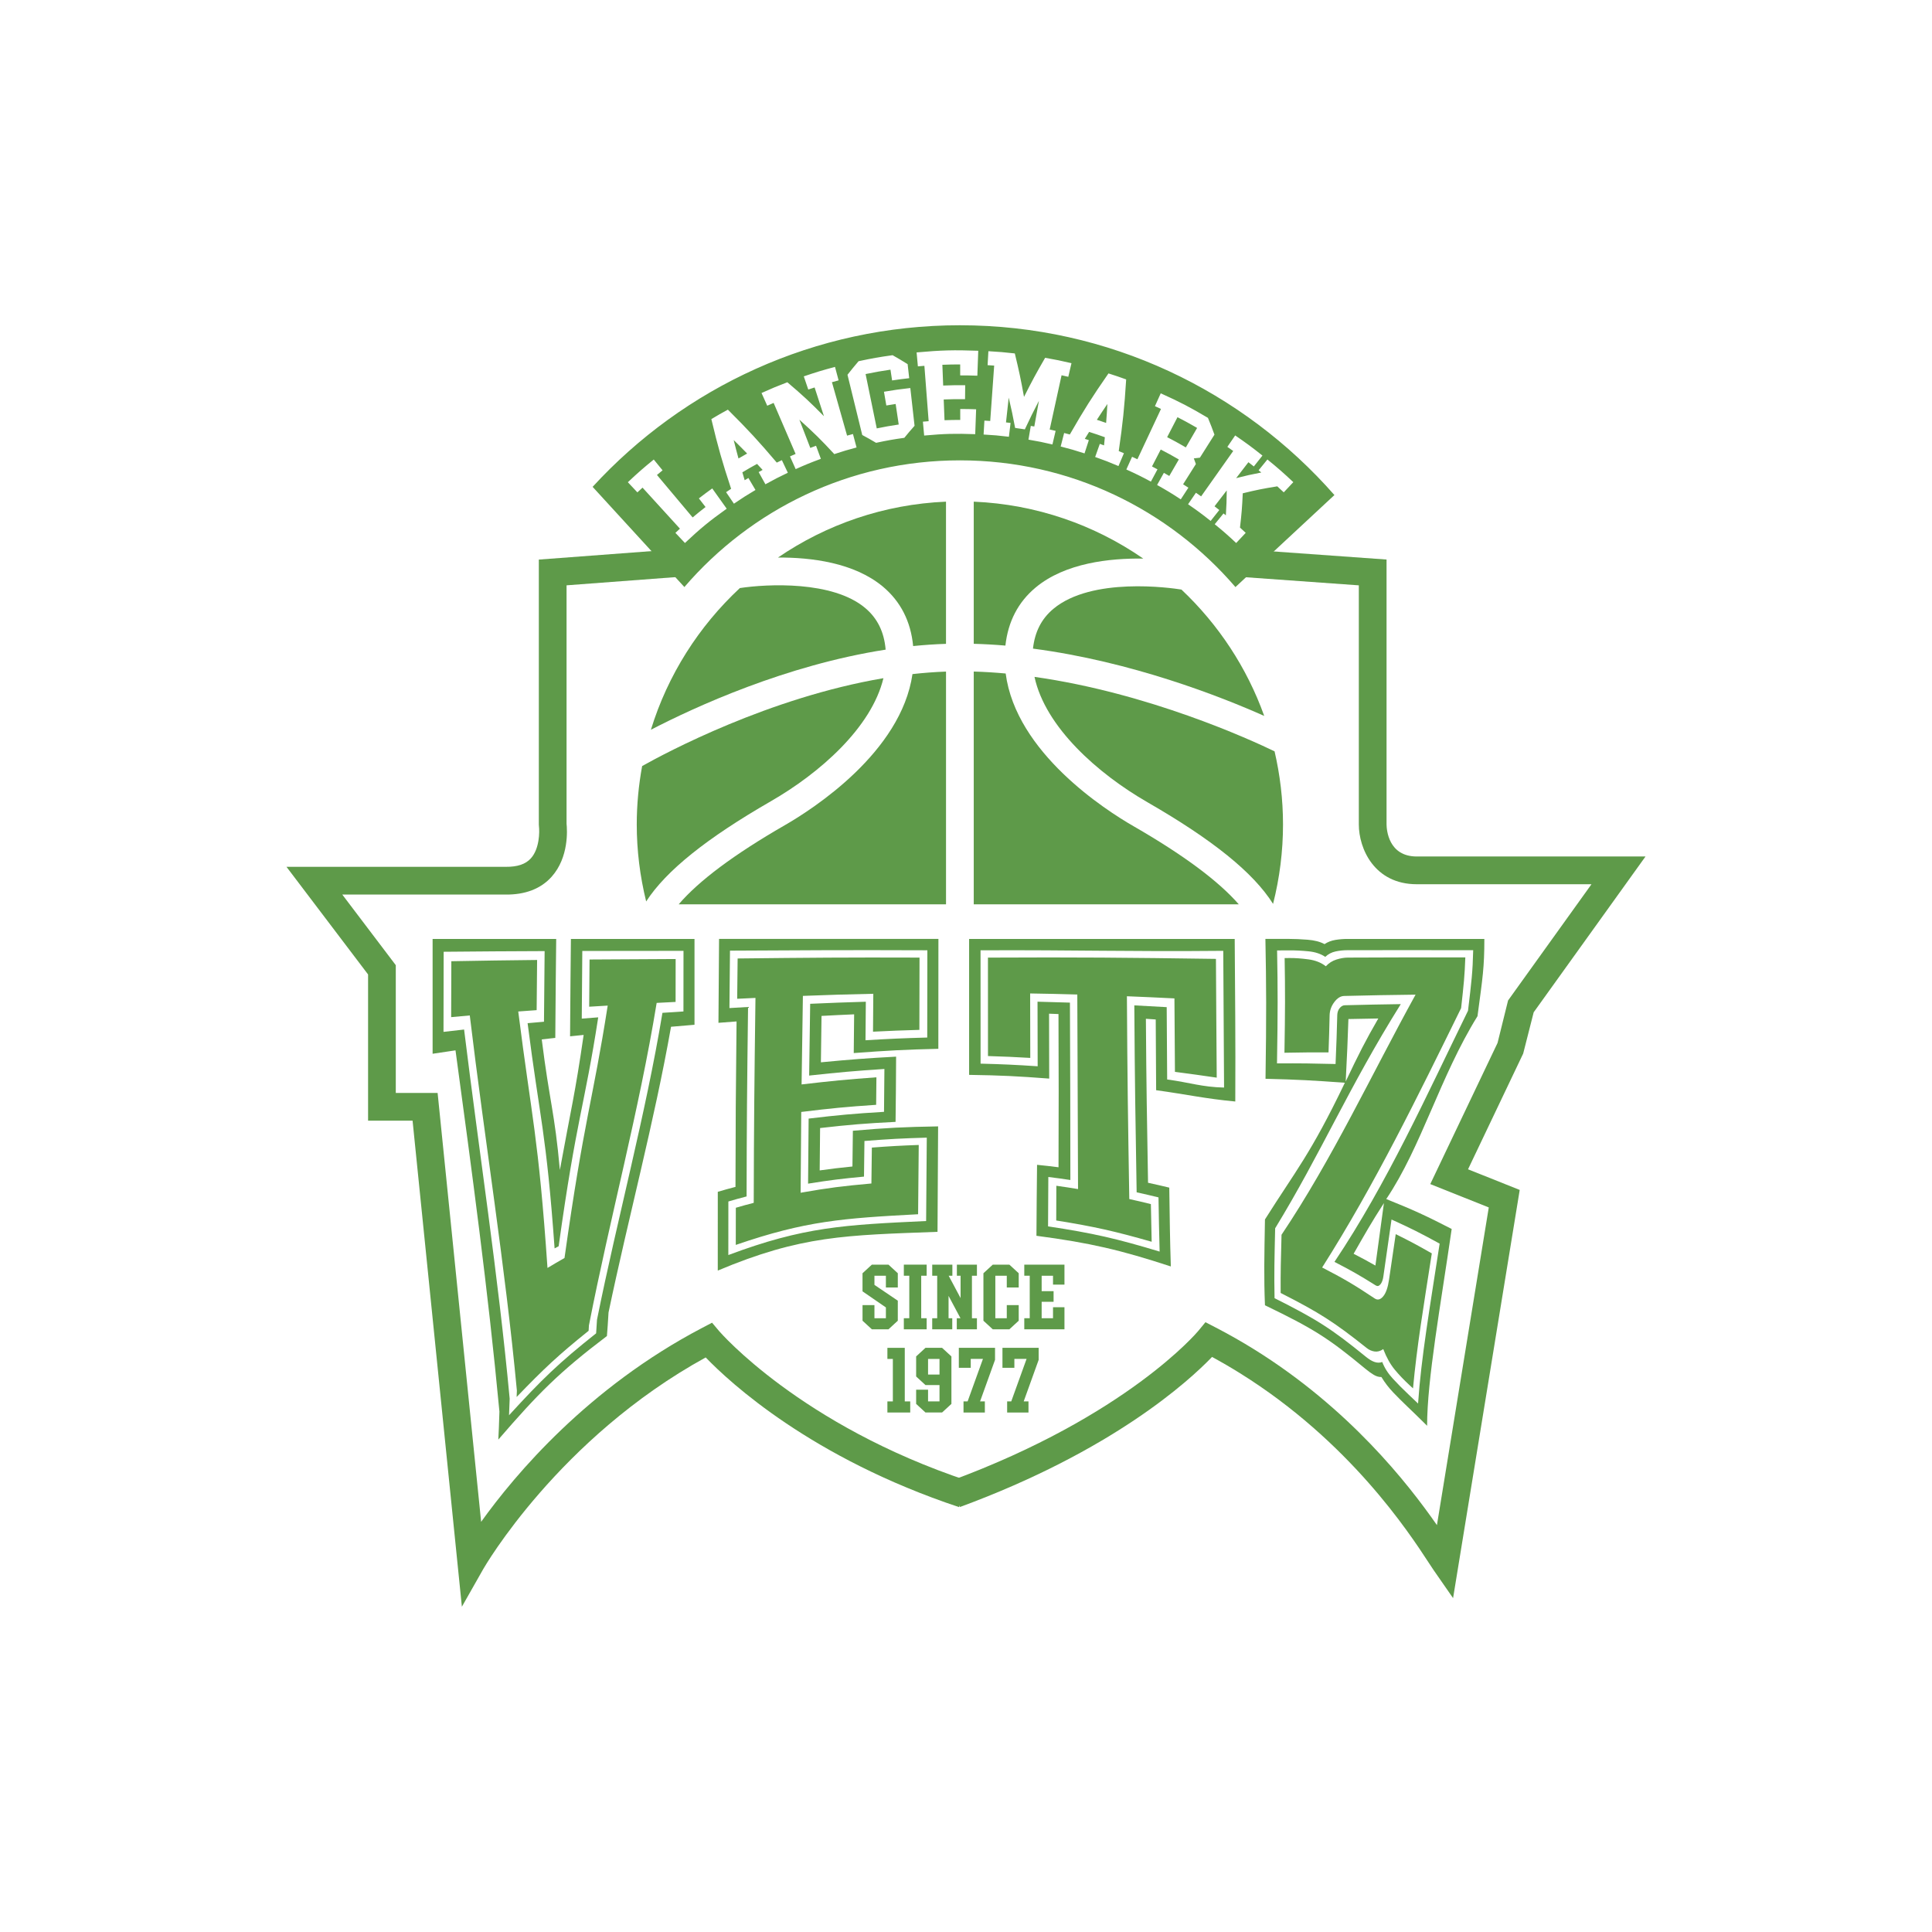 <?xml version="1.0" encoding="UTF-8"?><svg id="Laag_1" xmlns="http://www.w3.org/2000/svg" viewBox="0 0 1080 1080"><defs><style>.cls-1{fill:#5e9a49;}</style></defs><path class="cls-1" d="M618.33,236.42c.33-4.23.47-6.35.7-10.59-2.39,3.51-3.57,5.28-5.88,8.84,2.08.68,3.11,1.03,5.18,1.75Z"/><path class="cls-1" d="M536.58,181.82c-81.26,0-154.38,34.82-205.3,90.33l51.29,56.01c37.24-43.33,92.4-70.82,154.02-70.82s116.8,27.49,154.03,70.84l55.33-51.44c-51.05-58.16-125.9-94.92-209.37-94.92ZM382.89,303.55c-2.13-2.27-3.2-3.41-5.33-5.68,1.01-.95,1.51-1.41,2.53-2.34-8.36-9.18-12.55-13.76-20.91-22.94-1.15,1.05-1.73,1.58-2.87,2.65-2.13-2.27-3.2-3.41-5.33-5.68,5.65-5.31,8.55-7.84,14.48-12.68,1.97,2.42,2.95,3.62,4.92,6.04-1.26,1.02-1.88,1.54-3.13,2.59,7.98,9.5,11.97,14.25,19.94,23.75,2.85-2.4,4.3-3.57,7.22-5.83-1.49-1.93-2.24-2.89-3.73-4.82,2.96-2.29,4.45-3.41,7.47-5.57,3.23,4.53,4.85,6.8,8.08,11.33-9.72,6.95-14.41,10.78-23.35,19.17ZM427.87,270.71c-1.51-2.73-2.26-4.09-3.78-6.81.89-.49,1.34-.74,2.23-1.22-1.24-1.34-1.87-2.01-3.13-3.35-3.31,1.81-4.96,2.75-8.21,4.71.51,1.76.77,2.64,1.3,4.4.83-.5,1.24-.75,2.07-1.24,1.59,2.68,2.38,4.02,3.97,6.7-4.89,2.9-7.31,4.43-12.05,7.67-1.75-2.58-2.63-3.86-4.38-6.44,1.12-.76,1.68-1.14,2.81-1.89-5.05-15.3-7.27-23.1-11.05-38.96,3.66-2.19,5.51-3.25,9.24-5.28,11.48,11.44,16.96,17.38,27.34,29.6,1.13-.56,1.7-.83,2.84-1.37,1.34,2.81,2,4.22,3.34,7.04-5.09,2.41-7.6,3.71-12.56,6.46ZM466.39,253.86c-7.37-7.98-11.29-11.84-19.53-19.26,2.44,6.31,3.66,9.47,6.1,15.79,1.28-.49,1.92-.74,3.21-1.21,1.08,2.92,1.62,4.38,2.7,7.31-5.69,2.1-8.51,3.25-14.08,5.75-1.28-2.84-1.91-4.26-3.19-7.11,1.26-.56,1.89-.84,3.15-1.39-4.92-11.4-7.38-17.11-12.29-28.51-1.43.62-2.15.93-3.57,1.57-1.28-2.84-1.91-4.26-3.19-7.11,5.72-2.58,8.6-3.78,14.43-6.01,8.61,7.3,12.71,11.11,20.46,18.98-2.09-6.43-3.13-9.64-5.22-16.07-1.42.46-2.12.69-3.54,1.17-1-2.95-1.51-4.42-2.51-7.37,6.92-2.35,10.41-3.41,17.45-5.29.8,3.01,1.21,4.51,2.01,7.53-1.49.4-2.24.6-3.72,1.02,3.38,11.95,5.08,17.92,8.46,29.87,1.31-.37,1.97-.55,3.29-.9.8,3.01,1.21,4.51,2.01,7.52-5.01,1.33-7.49,2.07-12.43,3.7ZM505.49,244.75c-6.33.89-9.49,1.45-15.75,2.79-3.04-1.8-4.58-2.67-7.74-4.37-3.3-13.47-4.95-20.2-8.25-33.67,2.4-3.06,3.64-4.58,6.2-7.58,7.57-1.62,11.38-2.29,19.02-3.36,3.43,1.95,5.11,2.95,8.4,5,.35,3.14.53,4.71.88,7.86-3.83.43-5.74.68-9.56,1.25-.36-2.41-.54-3.62-.91-6.03-5.58.83-8.37,1.33-13.91,2.46,2.49,12.15,3.74,18.23,6.24,30.38,4.89-1,7.35-1.43,12.28-2.17-.69-4.59-1.03-6.89-1.72-11.48-2.09.31-3.13.48-5.21.84-.53-3.07-.79-4.61-1.32-7.68,5.87-1.01,8.82-1.42,14.73-2.08.95,8.44,1.42,12.66,2.37,21.11-2.37,2.67-3.52,4.02-5.74,6.75ZM546.33,210.02c-3.83-.14-5.75-.17-9.58-.17,0-2.45,0-3.68,0-6.13-3.98,0-5.98.04-9.96.2.18,4.64.27,6.96.45,11.6,4.92-.19,7.38-.22,12.31-.17-.03,3.12-.05,4.67-.08,7.79-4.77-.05-7.16-.01-11.93.17.18,4.64.27,6.96.45,11.6,3.51-.13,5.27-.17,8.79-.17,0-2.44,0-3.66,0-6.1,3.55,0,5.33.03,8.88.16-.2,5.56-.3,8.34-.51,13.91-11.42-.41-17.15-.26-28.54.77-.28-3.1-.42-4.65-.7-7.76,1.28-.12,1.93-.17,3.21-.27-.95-12.38-1.43-18.57-2.38-30.95-1.46.11-2.18.17-3.64.3-.28-3.11-.42-4.67-.71-7.79,13.75-1.24,20.67-1.43,34.46-.93-.2,5.57-.3,8.36-.51,13.93ZM588.32,248.46c-5.33-1.25-8.02-1.79-13.41-2.7.53-3.07.79-4.61,1.31-7.68.79.13,1.18.2,1.96.34,1.03-5.74,1.55-8.61,2.58-14.36-3.28,6.34-4.86,9.53-7.86,15.95-2.17-.34-3.25-.5-5.43-.79-1.28-6.79-2-10.18-3.59-16.95-.61,5.55-.91,8.32-1.52,13.86,1.02.11,1.54.17,2.56.29-.37,3.09-.56,4.64-.94,7.73-5.64-.68-8.48-.93-14.14-1.25.18-3.11.27-4.67.45-7.78,1.3.07,1.95.12,3.25.21.88-12.39,1.33-18.58,2.21-30.96-1.47-.1-2.21-.15-3.68-.24.18-3.12.27-4.68.45-7.81,5.92.34,8.87.59,14.77,1.25,2.35,9.7,3.38,14.57,5.14,24.3,4.44-8.84,6.8-13.22,11.81-21.86,5.91,1.04,8.86,1.64,14.72,3.01-.71,3.05-1.07,4.57-1.78,7.61-1.5-.35-2.26-.52-3.76-.85-2.66,12.13-3.98,18.2-6.64,30.33,1.33.29,1.99.44,3.32.75-.71,3.03-1.07,4.55-1.78,7.58ZM628.28,253.36c-1.22,2.87-1.83,4.3-3.05,7.17-5.16-2.2-7.77-3.21-13.03-5.07,1.04-2.94,1.56-4.4,2.6-7.34.95.33,1.42.5,2.36.85.19-1.82.28-2.73.45-4.56-3.5-1.26-5.26-1.86-8.79-2.98-.97,1.55-1.45,2.33-2.41,3.89.9.28,1.35.42,2.25.72-.96,2.96-1.44,4.45-2.4,7.41-5.3-1.71-7.97-2.48-13.34-3.86.77-3.02,1.16-4.53,1.94-7.54,1.27.32,1.9.49,3.17.83,8.01-13.94,12.34-20.78,21.61-34.14,3.98,1.27,5.96,1.94,9.89,3.36-1.03,16.16-1.86,24.18-4.15,40.05,1.16.48,1.74.72,2.9,1.21ZM646.81,271.13c1.52-2.72,2.28-4.08,3.8-6.8,1.22.68,1.82,1.03,3.03,1.73,2.13-3.69,3.2-5.53,5.34-9.22-4.01-2.32-6.03-3.43-10.12-5.55-1.96,3.78-2.94,5.68-4.89,9.46,1.23.64,1.85.96,3.07,1.62-1.47,2.75-2.21,4.12-3.68,6.86-5.42-2.91-8.17-4.26-13.73-6.78,1.28-2.84,1.92-4.26,3.21-7.1,1.2.54,1.79.81,2.98,1.37,5.27-11.25,7.91-16.87,13.18-28.11-1.35-.63-2.03-.94-3.38-1.56,1.3-2.87,1.95-4.31,3.24-7.18,10.78,4.87,16.08,7.61,26.39,13.72,1.54,3.75,2.27,5.62,3.64,9.38-3.25,5.15-4.88,7.73-8.14,12.88-1.36.15-2.04.22-3.39.39.47,1.26.7,1.9,1.15,3.16-2.86,4.53-4.29,6.79-7.15,11.32,1.19.75,1.78,1.13,2.96,1.9-1.7,2.61-2.56,3.91-4.26,6.52-5.21-3.41-7.86-5.01-13.24-8.03ZM717.63,275.22c-1.44-1.35-2.17-2.02-3.63-3.35-7.88,1.26-11.74,2.04-19.29,3.89-.35,7.76-.66,11.6-1.55,19.16,1.29,1.17,1.93,1.76,3.2,2.95-2.13,2.27-3.2,3.41-5.33,5.68-4.68-4.4-7.09-6.5-11.99-10.5,1.97-2.42,2.95-3.62,4.92-6.04.52.43.78.64,1.3,1.07.35-5.53.45-8.32.5-13.94-2.73,3.55-4.1,5.33-6.83,8.88,1.07.83,1.61,1.25,2.67,2.09-1.93,2.44-2.9,3.66-4.84,6.1-4.95-3.93-7.48-5.79-12.62-9.33,1.76-2.57,2.64-3.86,4.4-6.43,1.16.8,1.74,1.2,2.9,2.02,7.18-10.15,10.77-15.22,17.94-25.37-1.31-.93-1.96-1.38-3.28-2.29,1.75-2.56,2.63-3.84,4.38-6.4,6.21,4.26,9.27,6.51,15.24,11.26-1.93,2.43-2.89,3.65-4.82,6.08-1.21-.96-1.81-1.43-3.03-2.37-2.74,3.56-4.11,5.34-6.85,8.9,5.53-1.41,8.34-2.04,14.06-3.15-.6-.5-.9-.75-1.51-1.24,1.97-2.42,2.95-3.62,4.92-6.04,5.93,4.83,8.83,7.37,14.48,12.68-2.13,2.27-3.2,3.41-5.33,5.68Z"/><path class="cls-1" d="M669.19,239.22c-4.34-2.52-6.54-3.72-10.97-6.01-2.31,4.47-3.47,6.7-5.78,11.17,4.22,2.18,6.31,3.33,10.45,5.73,2.52-4.35,3.78-6.53,6.3-10.88Z"/><path class="cls-1" d="M410.14,246c1.03,4.13,1.56,6.19,2.68,10.29,1.92-1.13,2.89-1.69,4.83-2.77-2.97-3.04-4.47-4.54-7.51-7.52Z"/><path class="cls-1" d="M278.56,804.76c.25-4.44.37-7.77.62-15.69-6.38-67.96-15.39-134.41-24.55-201.92-5.14.74-7.7,1.12-12.8,1.91v-64.19h69.09c-.2,15.84-.3,29.95-.51,55.32-3.03.33-4.54.5-7.57.84,4.38,35.09,7.19,40.36,10.13,73.01,6.41-35.2,8.36-41.53,13.29-75.51-3.04.31-4.56.46-7.59.78.19-24.83.28-38.59.47-54.44h69.09c0,16.33,0,27.31,0,47.98-5.24.44-7.87.67-13.12,1.12-9.44,53.48-23.83,106.58-34.94,159.72-.36,6.05-.54,8.77-.9,13.16-26.67,20.21-38.31,31.95-60.72,57.91ZM333.24,745.33c.19-2.82.29-4.36.49-7.63,11.47-56.99,27.08-114.13,36.58-171.52,4.7-.31,7.04-.46,11.74-.77.01-14.43.02-21.71.03-33.88-22.62,0-33.95,0-56.57.06-.12,12.65-.18,21.11-.3,37.82,3.68-.29,5.52-.43,9.2-.71-7.78,50.44-12.07,55.78-22.12,127.95-.91.48-1.36.72-2.27,1.2-4.69-65.39-8.13-71.37-15.09-125.89,3.66-.33,5.49-.49,9.16-.81.14-17.63.22-26.58.36-39.48-22.61.09-33.91.16-56.44.37-.03,13.92-.05,24.33-.09,44.78,4.59-.54,6.89-.8,11.51-1.31,8.49,69.07,19,136.92,25.48,206.38-.14,4.08-.22,5.95-.36,9.24,18.32-20.03,27.83-29.26,48.7-45.8ZM288.8,780.95c.06-1.39.09-2.12.14-3.61-6.63-70.59-17.93-139.49-26.33-209.7-4.17.37-6.25.56-10.41.95.04-13.83.06-20.57.1-31.26,19.13-.35,28.73-.49,47.95-.7-.1,9.84-.15,15.82-.26,28.05-4.12.29-6.18.44-10.29.75,7.55,59.82,11.28,69.6,16.35,143.36,3.78-2.27,5.68-3.38,9.51-5.56,11.03-78.44,15.73-87.25,24.15-141.09-4.14.24-6.21.36-10.35.62.08-11.37.12-16.95.2-26.39,19.25-.15,28.88-.19,48.13-.27-.01,8.92-.02,13.89-.03,23.99-4.23.21-6.34.32-10.58.54-9.87,60.47-26.11,120.12-37.86,180.27-.07,1.24-.11,1.84-.18,3.02-16.99,13.65-24.92,21.09-40.25,37.02Z"/><path class="cls-1" d="M524.41,629.66c-.13,23.55-.2,34.57-.33,58.94-51.11,1.9-76.18,2.01-122.84,21.66,0-15.94,0-25.57.01-44.03,3.93-1.16,5.91-1.71,9.89-2.75.05-37.05.17-51.58.6-92.49-4.06.3-6.09.46-10.12.77.14-20.09.21-30.73.34-46.9h122.62c-.01,24.2-.02,36.84-.04,61.43-18.79.45-28.33.97-47.29,2.38.09-8.53.13-12.93.22-21.65-7.3.32-10.95.49-18.23.89-.14,10.5-.21,15.83-.35,25.93,16.75-1.59,25.23-2.26,42.04-3.16-.07,15.08-.13,22.11-.3,36.46-16.92.85-25.43,1.54-42.19,3.45-.09,9.35-.14,14.15-.23,23.68,7.29-1.01,10.95-1.44,18.31-2.19.1-8.01.14-12.02.24-19.97,19.03-1.66,28.65-2.13,47.65-2.45ZM407.16,671.63c0,12.41-.01,18.65-.02,29.95,42.26-15.83,64.83-16.87,110.57-19.02.15-18.99.22-28.02.37-46.61-13.93.4-20.93.76-34.85,1.87-.1,7.95-.15,11.95-.25,19.91-12.6,1.19-18.87,1.95-31.26,3.94.12-14.66.19-22.2.31-36.37,16.72-1.99,25.22-2.76,42.14-3.78.12-9.48.16-14.1.22-23.96-16.86,1.1-25.34,1.88-42.07,3.69.23-15.26.34-23.85.57-40.12,12.41-.55,18.65-.79,31.11-1.16-.07,8.61-.11,12.98-.18,21.54,13.83-.83,20.76-1.15,34.51-1.52.03-19.56.04-29.59.07-48.78-44.15-.16-66.34-.05-110.33.21-.13,11.77-.19,18.57-.31,32.1,4.15-.25,6.23-.37,10.41-.61-.57,46.26-.74,64.08-.82,105.91-4.1,1.06-6.13,1.63-10.18,2.82ZM421.34,672.4c.12-44.8.32-65.07.97-114.56-4.1.19-6.14.29-10.22.49.1-9.37.15-14.01.25-22.54,40.49-.44,60.98-.63,101.68-.49-.03,15.91-.05,24.18-.08,40.4-10.34.29-15.54.5-25.92,1.02.06-8.46.1-12.75.16-21.19-15.77.34-23.67.59-39.36,1.18-.29,20.06-.44,31.06-.73,49.5,16.6-1.94,25.05-2.78,41.83-3.99-.05,6.3-.08,9.28-.15,15.38-16.82,1.13-25.27,1.95-41.87,3.99-.14,17.38-.21,26.96-.35,45.16,15.63-2.77,23.58-3.73,39.57-5.17.1-8.02.15-12.05.25-20.07,10.47-.8,15.73-1.08,26.21-1.47-.14,15.45-.22,23.06-.36,38.73-42.01,2.25-62.8,3.67-101.92,17.15.01-8.01.02-12.24.03-20.77,3.98-1.17,5.98-1.71,9.99-2.75Z"/><path class="cls-1" d="M586.43,566.64c.04,14.8.07,22.36.08,36.3-17.94-1.36-26.9-1.81-44.77-2.08,0-30.27-.01-45.83,0-75.99h148.47c.19,30.13.51,55.52.32,90.88-17.27-1.64-26.42-3.86-44.24-6.32-.05-14.55-.12-23.12-.23-39.54-2.2-.15-3.3-.23-5.5-.38.26,39.39.58,54.12,1.2,91.66,4.79,1.05,7.17,1.59,11.87,2.72.27,18.51.36,28.15.87,44.06-28.14-9.19-44.93-13.15-75.12-17.14.07-15.63.17-23.68.34-39.67,4.78.48,7.19.76,12,1.37.14-33.97.1-49.5-.02-85.65-2.11-.08-3.17-.13-5.27-.2ZM598.1,560.48c.15,41.71.24,59.85.24,99.15-4.94-.74-7.4-1.08-12.32-1.69-.08,11.15-.12,16.73-.15,27.61,25.13,3.78,38.54,6.89,62.37,14.09-.32-11.42-.42-17.73-.63-30.29-4.84-1.18-7.29-1.75-12.22-2.84-.7-42.25-1.02-60.12-1.3-104.5,7.24.37,10.86.57,18.1.99.11,16.44.19,25.2.26,40.43,12.76,1.72,19.32,4.23,31.81,4.52-.1-29.13-.37-49.36-.45-76.43-54.52.51-81.41-.54-135.68-.3,0,25.06.01,38.16.02,63.36,12.74.33,19.13.63,31.91,1.47-.02-14.08-.04-21.56-.08-36.1,7.24.17,10.86.28,18.11.52ZM575.86,555.35c.03,14.42.05,21.86.07,36.03-9.46-.54-14.19-.76-23.64-1.04,0-21.91-.02-33.28-.02-55.03,50.97-.25,76.5,0,127.45.71.09,24.27.3,40.77.44,66.39-9.33-1.36-14-2.01-23.36-3.23-.09-15.71-.17-24.63-.28-41.07-10.62-.53-15.94-.77-26.57-1.2.27,47.64.59,67.98,1.33,113.36,4.87,1.08,7.29,1.65,12.07,2.83.15,8.65.23,12.94.44,21.05-20.61-5.89-31.83-8.44-53.35-11.89,0-7.67.02-11.58.06-19.41,4.84.68,7.28,1.05,12.13,1.85-.12-43.01-.24-63.26-.41-108.76-10.54-.3-15.82-.42-26.35-.59Z"/><path class="cls-1" d="M774.92,670.27c15.01,6.03,22.25,9.34,36.58,16.73-6.17,42.66-13.74,84.14-13.74,110.02-4.77-4.71-7.03-6.92-11.38-11.08-2.62-2.5-5.13-5.01-7.55-7.55-2.42-2.53-4.62-5.35-6.61-8.62-1.48.04-2.91-.42-4.31-1.25-1.4-.83-2.94-1.95-4.62-3.34-20.91-17.34-29.13-22.45-56.17-35.53-.63-15.7-.37-26.9,0-47.97,17.12-27.19,25.45-36.33,44.67-76.41-17.4-1.28-26.35-1.78-44.36-2.22.53-34.87.45-52.68-.06-78.19h13.27c3.05,0,6.48.15,10.31.45,3.82.3,6.98,1.11,9.47,2.46,1.79-1.2,3.82-1.98,6.09-2.35,2.27-.37,4.47-.55,6.61-.55h76.64c0,16.06-.9,21.22-3.83,43.18-21.03,33.91-31.22,72.79-51,102.22ZM773.34,713.38c-.29,2.06-.84,3.58-1.67,4.57-.83,1-1.69,1.19-2.61.62-9.15-5.74-13.67-8.31-23.09-13.17,29.42-43.92,51.52-93.09,74.66-140.4,1.97-16.41,2.61-21.61,2.89-33.83-27.92-.04-41.99-.06-70.19-.01-2.29,0-4.53.23-6.73.7-2.2.47-4.12,1.47-5.77,3.04-2.48-1.7-5.61-2.74-9.36-3.11-3.76-.37-7.32-.55-10.68-.53-2.75.01-4.13.02-6.89.04.41,21.51.41,34.8-.05,63.14,13.23-.07,19.81.02,32.74.35.51-11.99.7-17.37.95-27.34.04-1.55.48-2.84,1.33-3.89.85-1.05,1.81-1.59,2.86-1.62,12.65-.33,18.93-.44,31.32-.63-29.22,46.65-44.53,83.29-70.23,125.31-.39,16.83-.61,25.49-.34,39.06,23.67,11.9,31.79,17.07,51.12,32.81,3.39,2.76,6.38,3.92,9.08,2.86,1.33,3.45,3.32,6.49,5.99,9.38,2.66,2.89,5.52,5.78,8.6,8.68,2.14,2.01,3.22,3.05,5.44,5.18,1.73-25.7,6.52-53.27,12.06-89.4-10.7-5.88-16.03-8.54-26.9-13.48-1.73,12.02-2.73,18.76-4.54,31.66ZM780.22,689.89c8.09,4.01,12.1,6.14,20.17,10.76-4.82,30.97-8.3,51.69-10.51,75.46-.86-.81-1.29-1.2-2.15-1.99-2.96-2.74-5.63-5.53-8.04-8.45-2.42-2.91-4.57-6.68-6.44-11.51-1.69,1.18-3.32,1.57-4.93,1.32-1.61-.25-3.04-.9-4.33-1.93-18.35-14.61-26.32-19.69-48.1-30.78-.07-11.71.11-18.7.49-32.53,28.45-42.43,50.32-89.59,74.93-134.22-15.77.2-23.78.33-39.92.73-1.97.05-3.8,1.16-5.5,3.41-1.7,2.25-2.57,4.71-2.63,7.42-.17,7.75-.29,11.86-.61,20.71-9.77-.02-14.71.01-24.64.2.4-23.63.42-34.43.11-52.92,1.1-.01,1.66-.02,2.76-.03,3.06-.03,6.55.22,10.46.74,3.91.52,7.19,1.8,9.81,3.87,1.66-1.8,3.62-3.03,5.9-3.76,2.28-.72,4.41-1.08,6.39-1.09,26.45-.13,39.63-.13,65.68-.12-.36,10.2-.86,15.01-2.35,28.36-24.23,49.3-48.18,98.55-77.69,144.99,12.16,6.28,17.8,9.59,29.4,17.32,1.58,1.05,3.13.71,4.7-1.14,1.56-1.84,2.66-4.99,3.3-9.4,1.48-10.27,2.27-15.56,3.74-25.43ZM753.77,569.64c-.4,12.31-.71,19.08-1.51,34.9,7.29-15.36,10.97-22.63,18.22-35.2-6.64.1-9.99.16-16.71.31ZM768.86,707.46c1.94-14.49,3.03-22.06,4.76-34.93-6.94,10.74-10.48,17.01-16.94,28.34,4.91,2.52,7.33,3.83,12.18,6.58Z"/><path class="cls-1" d="M639.1,312.26c-27.16-18.79-59.68-30.34-94.77-31.83v79.46c5.93.16,11.84.5,17.7,1,1.47-13.38,7.09-24.29,16.86-32.44,16.54-13.81,41.57-16.47,60.21-16.19Z"/><path class="cls-1" d="M528.83,375.42c-6.26.22-12.52.71-18.75,1.4-6.34,43.73-55.57,75.38-71.38,84.48-28.26,16.27-48.08,31.07-59.31,44.23h149.44v-130.11Z"/><path class="cls-1" d="M528.83,280.43c-34.73,1.47-66.95,12.79-93.94,31.24,18.45-.11,42.52,2.8,58.59,16.21,9.97,8.32,15.66,19.5,16.97,33.27,6.1-.62,12.23-1.04,18.37-1.24v-79.48Z"/><path class="cls-1" d="M430.97,447.87c27.3-15.72,56.22-41.16,62.87-68.76-63.87,10.84-121.35,41.52-134.88,49.12-1.94,10.6-3.01,21.5-3.01,32.65,0,14.49,1.79,28.92,5.26,43.04,11.14-17.2,33.77-35.32,69.77-56.05Z"/><path class="cls-1" d="M633.68,461.87c-15.92-9.16-65.71-41.19-71.5-85.38-5.93-.54-11.88-.92-17.85-1.09v130.13h148.16c-11.32-13.02-30.98-27.63-58.81-43.66Z"/><path class="cls-1" d="M578.29,378.37c6.03,28.1,35.39,54.1,63.11,70.07,36.6,21.07,59.3,39.41,70.25,56.84,3.69-14.54,5.56-29.45,5.56-44.4,0-14.06-1.67-27.74-4.72-40.88-13.75-6.64-70.52-32.62-134.2-41.62Z"/><path class="cls-1" d="M660.44,329.57c-6.07-.97-50.09-7.22-71.63,10.8-6.62,5.53-10.34,12.85-11.37,22.21,55.1,7.22,104.72,26.71,129.27,37.63-9.7-27.12-25.72-51.24-46.27-70.63Z"/><path class="cls-1" d="M495.08,363.15c-.84-9.93-4.63-17.61-11.54-23.37-18.19-15.19-54.6-13.38-69.95-11.05-22.92,21.34-40.31,48.54-49.73,79.21,24.79-12.84,75.44-36.12,131.22-44.79Z"/><path class="cls-1" d="M812.28,893.36l-10.93-15.74c-.66-.95-1.56-2.33-2.7-4.08-10.94-16.76-44.22-67.75-105.55-105.95-5.07-3.16-10.28-6.19-15.56-9.05-12.92,13.45-55.57,52.47-140.88,83.87l-5.35-14.55c98.69-36.31,138.18-83.42,138.56-83.9l3.98-4.84,5.57,2.88c7.42,3.83,14.78,8.02,21.88,12.44,52.76,32.86,85.58,74.57,101.95,98.11l28.98-177.58-32.7-13.06,37.61-78.91,5.88-23.74,46.63-64.97h-97.66c-23.77,0-32.4-19.98-32.4-33.41v-133.67l-69.38-4.97,1.11-15.46,83.77,6v148.1c.04,2.95,1.03,17.9,16.9,17.9h127.86l-62.51,87.09-5.87,23.08-30.83,64.69,28.89,11.54-37.25,228.17Z"/><path class="cls-1" d="M258.2,898.18l-27.57-271.73h-24.87v-81.72l-45.61-60.17h122.59c6.5.06,11.06-1.45,14.04-4.76,4.82-5.35,4.88-14.77,4.49-17.95l-.06-.97v-148.07l80.07-6.02,1.16,15.46-65.73,4.95v133.25c.37,3.5,1.35,18.81-8.33,29.64-6.08,6.81-14.87,10.1-25.78,9.98h-91.26s29.91,39.47,29.91,39.47v71.42h23.38l24.33,239.75c18.91-26.4,59.77-75,123.58-108.43l5.5-2.88,4.01,4.75c.44.51,45.36,52.51,138.99,83.64l-4.89,14.71c-82.47-27.42-128.1-69.61-141.66-83.68-82.17,45.12-123.88,117.47-124.3,118.22l-12,21.15Z"/><path class="cls-1" d="M487.38,706.95h9.29l5.21,4.8v7.95h-6.66v-6.56h-6.4v5.12l13.06,8.83v11.2l-5.21,4.8h-9.29l-5.22-4.8v-8.72h6.66v7.33h6.4v-6.04l-13.07-8.99v-10.12l5.22-4.8Z"/><path class="cls-1" d="M508.3,713.14h-3.05v-6.2h12.76v6.2h-3.05v23.76h3.05v6.2h-12.76v-6.2h3.05v-23.76Z"/><path class="cls-1" d="M523.91,713.14h-2.79v-6.2h11.26v6.2h-2.07l6.66,12.5v-12.5h-2.07v-6.2h11.21v6.2h-2.79v23.76h2.79v6.2h-11.26v-6.2h2.06l-6.66-12.5v12.5h2.07v6.2h-11.21v-6.2h2.79v-23.76Z"/><path class="cls-1" d="M549.74,711.75l5.22-4.8h9.29l5.22,4.8v7.95h-6.67v-6.56h-6.4v23.76h6.4v-7.33h6.67v8.72l-5.22,4.8h-9.29l-5.22-4.8v-26.54Z"/><path class="cls-1" d="M572.58,706.95h22.46v11.16h-6.4v-4.96h-6.35v8.62h6.67v5.94h-6.67v9.19h6.35v-6.15h6.4v12.34h-22.46v-6.2h3.05v-23.76h-3.05v-6.2Z"/><path class="cls-1" d="M499.11,759.65h-3.05v-6.2h9.71v29.95h3.05v6.2h-12.76v-6.2h3.05v-23.76Z"/><path class="cls-1" d="M512.13,769.46v-11.21l5.21-4.8h9.29l5.22,4.8v26.54l-5.22,4.8h-9.29l-5.21-4.8v-7.95h6.66v6.56h6.4v-9.14h-7.85l-5.21-4.8ZM518.79,759.65v8.73h6.4v-8.73h-6.4Z"/><path class="cls-1" d="M538.63,783.4h2.27l8.57-23.76h-6.82v4.96h-6.66v-11.16h20.24v6.72l-8.37,23.24h2.68v6.2h-11.93v-6.2Z"/><path class="cls-1" d="M563.02,783.4h2.27l8.57-23.76h-6.82v4.96h-6.66v-11.16h20.24v6.72l-8.37,23.24h2.68v6.2h-11.93v-6.2Z"/></svg>